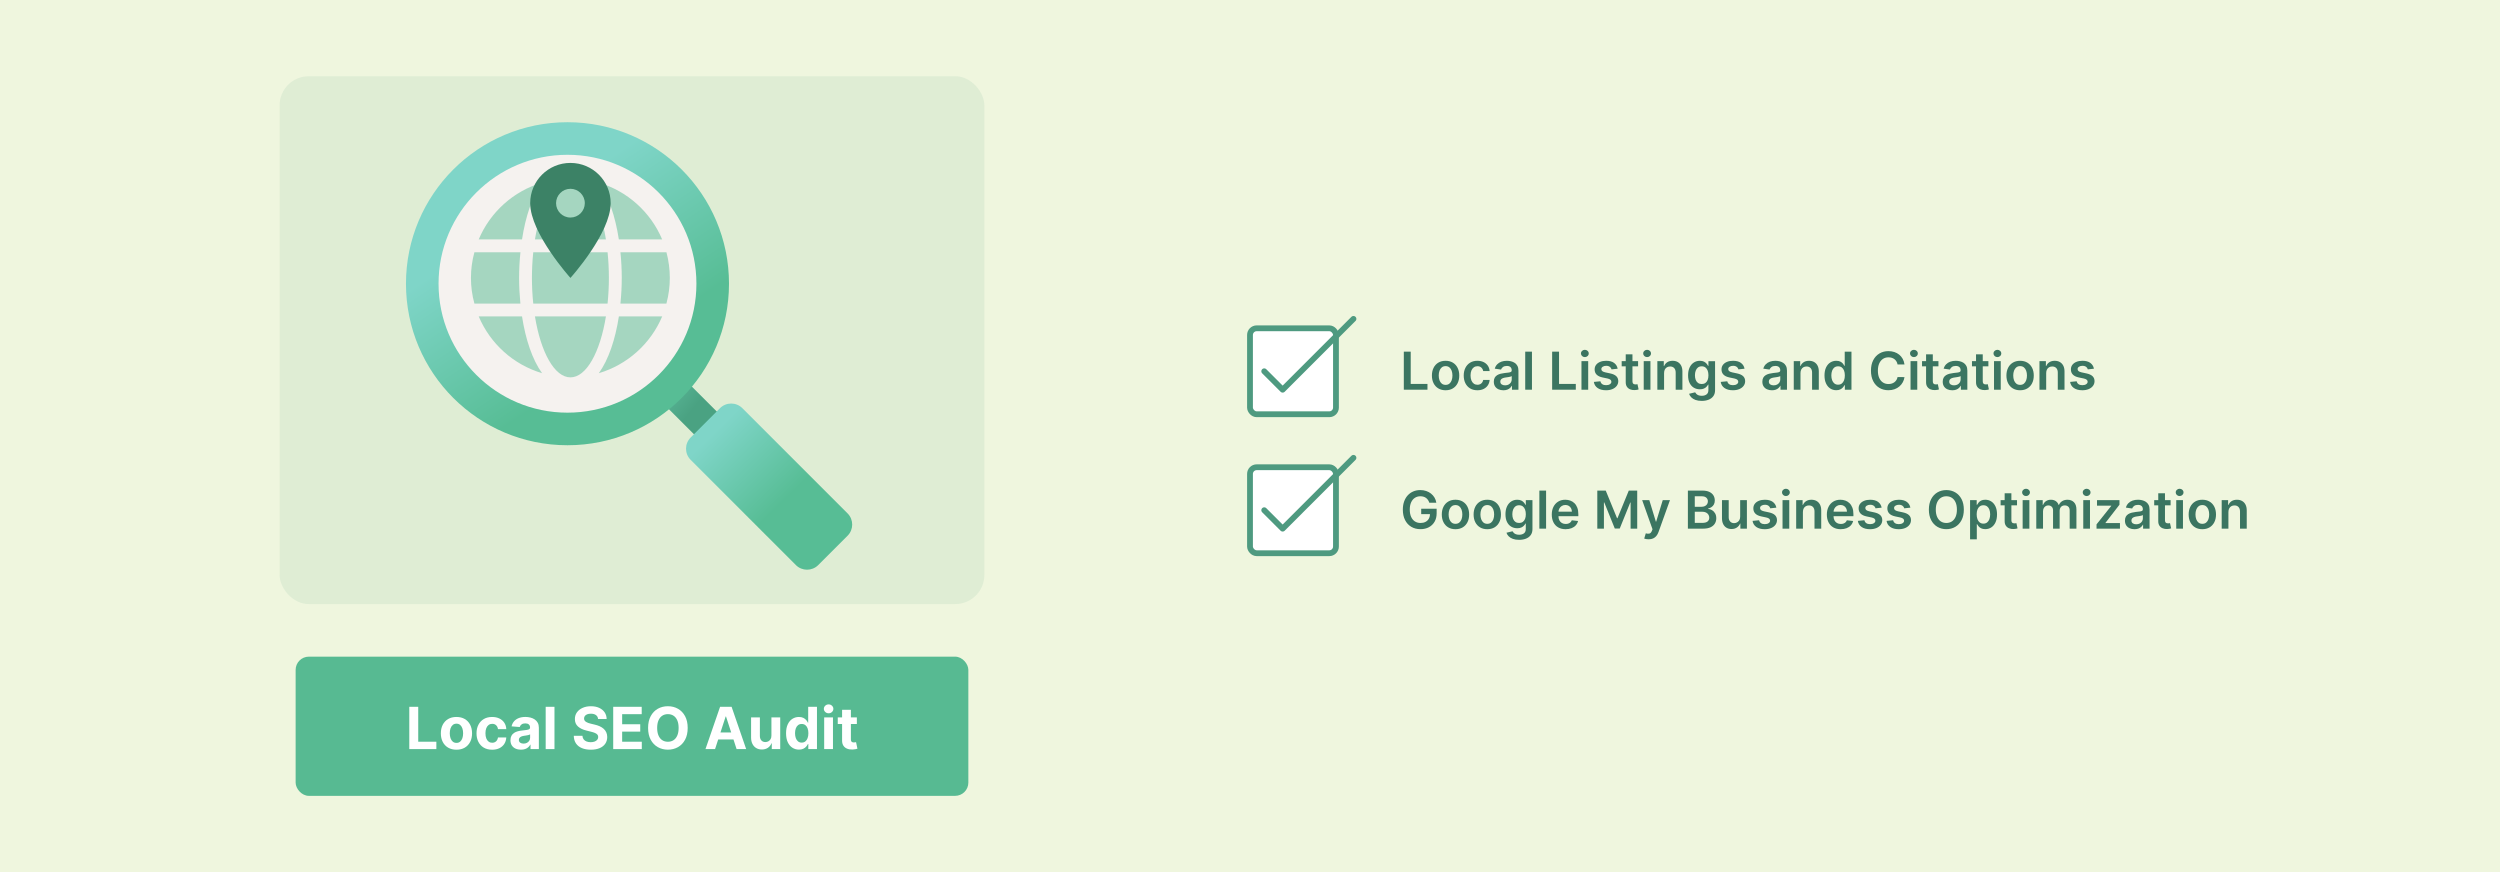 <?xml version="1.0" encoding="UTF-8"?><svg id="Layer_1" xmlns="http://www.w3.org/2000/svg" xmlns:xlink="http://www.w3.org/1999/xlink" viewBox="0 0 860 300"><defs><filter id="drop-shadow-5" filterUnits="userSpaceOnUse"><feOffset dx="-1" dy="2"/><feGaussianBlur result="blur" stdDeviation="6"/><feFlood flood-color="#081d16" flood-opacity=".19"/><feComposite in2="blur" operator="in"/><feComposite in="SourceGraphic"/></filter><linearGradient id="linear-gradient" x1="218.618" y1="121.357" x2="239.495" y2="138.58" gradientTransform="translate(164.416 -126.782) rotate(45)" gradientUnits="userSpaceOnUse"><stop offset="0" stop-color="#6dd0b2"/><stop offset="1" stop-color="#4aa282"/></linearGradient><linearGradient id="linear-gradient-2" x1="180.581" y1="72.026" x2="212.419" y2="120.043" gradientUnits="userSpaceOnUse"><stop offset="0" stop-color="#7fd5c8"/><stop offset="1" stop-color="#57bd95"/></linearGradient><linearGradient id="linear-gradient-3" x1="247.002" y1="146.413" x2="270.488" y2="170.422" gradientTransform="translate(194.74 -139.345) rotate(45)" xlink:href="#linear-gradient-2"/></defs><rect width="860" height="300" fill="#eff6de"/><g><g><rect x="101.697" y="225.887" width="231.415" height="47.886" rx="4.553" ry="4.553" fill="#57ba92"/><g><path d="m140.797,257.687v-14.546h3.075v12.01h6.236v2.536h-9.311Z" fill="#fff"/><path d="m157.019,257.899c-1.103,0-2.056-.235-2.858-.707-.803-.471-1.422-1.129-1.857-1.975-.435-.845-.653-1.826-.653-2.943,0-1.127.218-2.113.653-2.958.435-.846,1.055-1.503,1.857-1.975.802-.471,1.755-.707,2.858-.707s2.056.236,2.859.707c.802.472,1.421,1.129,1.857,1.975.436.845.654,1.831.654,2.958,0,1.117-.218,2.099-.654,2.943-.435.846-1.055,1.504-1.857,1.975-.803.472-1.755.707-2.859.707Zm.014-2.344c.502,0,.921-.144,1.257-.43.336-.286.59-.679.764-1.176.172-.497.259-1.062.259-1.697s-.086-1.2-.259-1.697c-.173-.497-.428-.891-.764-1.179-.336-.289-.755-.434-1.257-.434-.506,0-.932.144-1.275.434-.343.288-.601.682-.774,1.179s-.259,1.062-.259,1.697.086,1.2.259,1.697.431.89.774,1.176.769.43,1.275.43Z" fill="#fff"/><path d="m169.292,257.899c-1.117,0-2.077-.238-2.88-.714s-1.418-1.138-1.847-1.985c-.428-.848-.643-1.822-.643-2.926,0-1.117.217-2.099.65-2.944.433-.845,1.05-1.505,1.85-1.981.8-.476,1.752-.714,2.855-.714.952,0,1.785.173,2.5.519s1.281.831,1.698,1.456c.416.625.646,1.359.689,2.202h-2.855c-.081-.545-.292-.984-.636-1.317-.343-.334-.791-.501-1.346-.501-.469,0-.877.127-1.225.38s-.619.621-.814,1.105c-.194.482-.291,1.067-.291,1.754,0,.696.096,1.288.288,1.775.192.488.463.859.814,1.115.35.256.76.384,1.228.384.346,0,.657-.071.934-.213.277-.143.506-.35.689-.622.182-.272.302-.6.358-.983h2.855c-.047.834-.273,1.566-.678,2.198s-.962,1.126-1.672,1.48c-.71.355-1.551.533-2.522.533Z" fill="#fff"/><path d="m179.221,257.893c-.696,0-1.316-.122-1.861-.366s-.974-.606-1.289-1.087c-.315-.48-.473-1.08-.473-1.8,0-.606.111-1.115.334-1.527s.525-.743.909-.994c.383-.251.82-.44,1.31-.568.49-.128,1.005-.218,1.544-.27.635-.066,1.146-.129,1.534-.189s.67-.147.845-.267c.175-.118.263-.293.263-.525v-.043c0-.449-.141-.797-.422-1.044-.282-.246-.681-.369-1.197-.369-.544,0-.978.12-1.3.358-.322.239-.535.539-.639.898l-2.798-.227c.142-.663.421-1.237.838-1.723s.956-.859,1.616-1.122c.661-.263,1.427-.395,2.298-.395.606,0,1.187.071,1.744.214.556.142,1.051.361,1.484.66.433.298.775.681,1.026,1.147.251.467.376,1.024.376,1.673v7.358h-2.869v-1.513h-.085c-.175.341-.41.64-.703.898-.294.258-.646.459-1.059.604-.412.144-.888.217-1.427.217Zm.866-2.089c.445,0,.838-.088,1.179-.266s.608-.418.802-.721c.194-.304.291-.646.291-1.03v-1.157c-.095.061-.224.117-.387.166-.164.05-.347.096-.55.136s-.407.075-.611.106c-.204.03-.388.058-.554.081-.355.053-.665.136-.93.249s-.471.267-.618.458c-.146.191-.22.43-.22.714,0,.412.15.726.451.941.301.215.683.322,1.147.322Z" fill="#fff"/><path d="m190.74,243.141v14.546h-3.025v-14.546h3.025Z" fill="#fff"/><path d="m205.74,247.324c-.057-.573-.301-1.019-.731-1.335-.431-.317-1.016-.477-1.754-.477-.502,0-.926.07-1.271.21-.346.14-.61.333-.792.579-.183.246-.273.525-.273.838-.01.26.046.487.167.682.121.194.288.361.5.501s.459.26.739.362c.279.102.578.188.894.259l1.307.312c.634.142,1.217.331,1.747.568.53.236.99.528,1.378.873.388.346.69.753.905,1.222.216.469.326,1.007.331,1.612-.005.891-.231,1.661-.678,2.312-.448.651-1.092,1.156-1.932,1.514s-1.853.536-3.036.536c-1.174,0-2.196-.18-3.064-.54-.869-.359-1.546-.894-2.031-1.602s-.74-1.585-.764-2.632h2.976c.033.488.174.894.422,1.219s.583.567,1.002.731c.419.163.894.245,1.424.245.521,0,.974-.076,1.36-.228.386-.151.685-.362.898-.632.213-.271.319-.58.319-.931,0-.327-.096-.602-.288-.824-.191-.223-.471-.412-.838-.568-.367-.156-.816-.298-1.346-.426l-1.584-.398c-1.227-.299-2.195-.765-2.905-1.399-.71-.635-1.063-1.489-1.058-2.563-.005-.881.231-1.65.707-2.309.476-.658,1.13-1.172,1.964-1.541.833-.369,1.78-.554,2.841-.554,1.08,0,2.023.185,2.83.554s1.436.883,1.886,1.541.682,1.421.696,2.287h-2.947Z" fill="#fff"/><path d="m210.945,257.687v-14.546h9.801v2.536h-6.726v3.466h6.222v2.535h-6.222v3.473h6.755v2.536h-9.83Z" fill="#fff"/><path d="m236.564,250.413c0,1.587-.3,2.937-.898,4.049-.6,1.112-1.413,1.961-2.443,2.546s-2.187.878-3.47.878c-1.292,0-2.452-.294-3.479-.881-1.028-.588-1.84-1.438-2.437-2.55-.597-1.113-.894-2.46-.894-4.042,0-1.586.298-2.936.894-4.048s1.408-1.961,2.437-2.546c1.027-.585,2.188-.877,3.479-.877,1.283,0,2.439.292,3.47.877s1.844,1.434,2.443,2.546c.599,1.112.898,2.462.898,4.048Zm-3.118,0c0-1.027-.152-1.894-.458-2.599-.306-.706-.735-1.241-1.289-1.605s-1.203-.547-1.946-.547-1.392.183-1.945.547c-.555.364-.984.899-1.289,1.605-.306.705-.459,1.571-.459,2.599,0,1.028.153,1.895.459,2.6.305.706.734,1.241,1.289,1.605.554.364,1.202.547,1.945.547s1.393-.183,1.946-.547.983-.899,1.289-1.605c.306-.705.458-1.571.458-2.6Z" fill="#fff"/><path d="m245.981,257.687h-3.296l5.021-14.546h3.963l5.015,14.546h-3.296l-3.644-11.222h-.113l-3.65,11.222Zm-.206-5.718h7.784v2.4h-7.784v-2.4Z" fill="#fff"/><path d="m265.37,253.041v-6.264h3.025v10.909h-2.904v-1.981h-.114c-.246.639-.654,1.152-1.225,1.541-.571.388-1.266.582-2.085.582-.73,0-1.37-.165-1.925-.497-.554-.331-.985-.803-1.296-1.413-.31-.611-.468-1.343-.473-2.194v-6.946h3.026v6.406c.004.644.177,1.153.518,1.526.342.375.798.561,1.371.561.364,0,.705-.084,1.022-.252s.574-.418.77-.749c.197-.332.293-.741.288-1.23Z" fill="#fff"/><path d="m274.83,257.864c-.829,0-1.578-.215-2.248-.644-.67-.428-1.2-1.06-1.591-1.895-.391-.836-.586-1.862-.586-3.079,0-1.25.201-2.291.604-3.122.402-.83.939-1.453,1.608-1.867s1.405-.622,2.205-.622c.611,0,1.121.103,1.531.31.409.206.74.461.994.767.253.306.446.606.579.898h.092v-5.469h3.019v14.546h-2.982v-1.747h-.128c-.143.303-.343.603-.601.898s-.592.541-1.001.734c-.41.194-.908.292-1.495.292Zm.959-2.408c.487,0,.9-.134,1.239-.401.338-.268.599-.643.781-1.126.182-.482.273-1.048.273-1.697,0-.648-.091-1.212-.271-1.69-.18-.477-.44-.847-.781-1.107s-.755-.391-1.242-.391c-.498,0-.917.135-1.258.404-.341.271-.599.644-.773,1.122-.176.478-.264,1.033-.264,1.662,0,.635.089,1.194.267,1.68s.435.864.774,1.137.756.408,1.254.408Z" fill="#fff"/><path d="m285.043,245.371c-.45,0-.836-.15-1.157-.451-.322-.301-.483-.661-.483-1.083,0-.417.161-.775.483-1.076.321-.301.705-.451,1.15-.451.454,0,.842.15,1.161.451s.479.659.479,1.076c0,.422-.16.782-.479,1.083s-.704.451-1.154.451Zm-1.527,12.315v-10.909h3.026v10.909h-3.026Z" fill="#fff"/><path d="m294.758,246.777v2.272h-6.569v-2.272h6.569Zm-5.078-2.614h3.025v10.171c0,.279.043.496.128.649.086.154.205.262.359.323.153.061.332.093.536.093.142,0,.284-.013.426-.039s.251-.046.327-.06l.476,2.252c-.151.047-.365.102-.64.167-.274.064-.608.102-1.001.117-.73.028-1.367-.069-1.914-.292s-.972-.568-1.275-1.037c-.303-.469-.452-1.06-.447-1.775v-10.568Z" fill="#fff"/></g></g><rect x="96.193" y="26.227" width="242.422" height="181.569" rx="10" ry="10" fill="#4e9a80" opacity=".1"/></g><g filter="url(#drop-shadow-5)"><rect x="229.708" y="121.783" width="11.081" height="26.587" transform="translate(-26.611 205.908) rotate(-45)" fill="url(#linear-gradient)"/><circle cx="196.214" cy="95.603" r="55.561" fill="url(#linear-gradient-2)"/><circle cx="196.214" cy="95.603" r="44.354" fill="#f5f2ef"/><path d="m258.434,134.37h14.283c2.997,0,5.431,2.433,5.431,5.431v51.197c0,2.997-2.433,5.431-5.431,5.431h-14.283c-2.997,0-5.431-2.433-5.431-5.431v-51.197c0-2.997,2.433-5.431,5.431-5.431Z" transform="translate(-39.17 236.234) rotate(-45)" fill="url(#linear-gradient-3)"/></g><path id="Icon_awesome-globe" d="m208.439,82.357c-1.999-12.32-6.718-20.969-12.208-20.969s-10.203,8.651-12.21,20.971l24.419-.002Zm-25.453,13.244c.001,2.949.153,5.896.455,8.829h25.562c.302-2.933.454-5.88.455-8.829-.001-2.949-.153-5.896-.455-8.829h-25.562c-.302,2.933-.454,5.88-.455,8.829Zm44.795-13.244c-3.982-9.442-11.977-16.608-21.797-19.535,3.367,4.664,5.69,11.684,6.899,19.535h14.898Zm-41.32-19.535c-9.815,2.929-17.804,10.095-21.779,19.535h14.896c1.201-7.848,3.518-14.873,6.885-19.535h-.002Zm42.796,23.95h-15.825c.29,2.898.455,5.863.455,8.829s-.165,5.931-.455,8.829h15.811c.779-2.879,1.175-5.847,1.177-8.829-.005-2.981-.396-5.949-1.163-8.829Zm-50.685,8.829c0-2.967.165-5.931.455-8.829h-15.834c-1.582,5.78-1.582,11.879,0,17.659h15.82c-.277-2.898-.442-5.863-.442-8.829Zm5.449,13.244c2.001,12.32,6.718,20.971,12.21,20.971s10.203-8.651,12.21-20.969l-24.421-.002Zm21.976,19.535c9.818-2.931,17.813-10.096,21.799-19.535h-14.9c-1.214,7.848-3.532,14.873-6.899,19.535Zm-41.318-19.535c3.982,9.442,11.977,16.608,21.797,19.535-3.367-4.664-5.69-11.684-6.899-19.535h-14.898Z" fill="#56bb93" opacity=".5"/><path id="Icon_material-location-on" d="m196.231,56.045c-7.641-.006-13.839,6.183-13.845,13.824,0,.007,0,.014,0,.021,0,10.384,13.845,25.712,13.845,25.712,0,0,13.845-15.329,13.845-25.712.006-7.641-6.183-13.839-13.824-13.845-.007,0-.014,0-.021,0Zm0,18.79c-2.731,0-4.945-2.214-4.945-4.945s2.214-4.945,4.945-4.945,4.945,2.214,4.945,4.945c-.001,2.731-2.214,4.944-4.945,4.945Z" fill="#3c8266"/><g><g><rect x="430" y="112.934" width="29.57" height="29.57" rx="2.295" ry="2.295" fill="#fff" stroke="#4e9a80" stroke-linecap="round" stroke-linejoin="round" stroke-width="2"/><polyline points="434.895 127.719 441.233 134.058 465.592 109.699" fill="none" stroke="#4e9a80" stroke-linecap="round" stroke-linejoin="round" stroke-width="2"/></g><g><path d="m482.912,134.058v-13.091h2.372v11.102h5.766v1.988h-8.138Z" fill="#3b7561"/><path d="m497.281,134.249c-.959,0-1.79-.211-2.493-.633s-1.247-1.012-1.633-1.77-.579-1.645-.579-2.659c0-1.014.193-1.902.579-2.665s.93-1.355,1.633-1.777,1.534-.633,2.493-.633,1.79.211,2.493.633,1.247,1.015,1.633,1.777.578,1.651.578,2.665c0,1.015-.192,1.9-.578,2.659s-.93,1.349-1.633,1.77-1.534.633-2.493.633Zm.013-1.853c.519,0,.954-.144,1.304-.432.35-.287.61-.674.783-1.16.173-.485.259-1.026.259-1.623,0-.602-.086-1.145-.259-1.634-.173-.487-.434-.877-.783-1.166-.35-.29-.784-.435-1.304-.435-.533,0-.975.144-1.326.435-.352.289-.614.679-.786,1.166-.173.488-.259,1.032-.259,1.634,0,.597.086,1.138.259,1.623.172.486.435.873.786,1.16.352.288.793.432,1.326.432Z" fill="#3b7561"/><path d="m508.225,134.249c-.981,0-1.821-.215-2.522-.645-.701-.431-1.24-1.026-1.617-1.786-.377-.761-.566-1.638-.566-2.631,0-.997.192-1.878.576-2.643.383-.766.926-1.362,1.626-1.79.701-.429,1.531-.643,2.49-.643.797,0,1.503.146,2.119.438.615.292,1.106.703,1.473,1.234.367.53.575,1.149.627,1.856h-2.212c-.09-.473-.302-.868-.636-1.185-.335-.317-.781-.477-1.339-.477-.474,0-.889.127-1.247.381-.357.253-.636.616-.834,1.09-.198.473-.297,1.04-.297,1.7,0,.669.098,1.243.294,1.723.195.479.472.848.827,1.105.356.258.774.387,1.257.387.341,0,.646-.065.917-.194s.497-.319.681-.566c.183-.247.309-.547.377-.901h2.212c-.056.695-.26,1.31-.614,1.845-.353.534-.835.952-1.444,1.253s-1.325.45-2.147.45Z" fill="#3b7561"/><path d="m517.161,134.256c-.623,0-1.182-.112-1.679-.336-.496-.224-.888-.555-1.176-.994-.288-.439-.432-.98-.432-1.623,0-.555.102-1.013.307-1.375.205-.361.484-.651.838-.869.353-.217.753-.382,1.198-.495s.906-.195,1.384-.246c.575-.06,1.042-.114,1.4-.163.357-.049.618-.126.782-.231.164-.103.246-.267.246-.488v-.039c0-.481-.143-.854-.428-1.118s-.697-.397-1.233-.397c-.567,0-1.016.124-1.346.371s-.553.539-.668.875l-2.161-.307c.171-.597.452-1.096.844-1.499.393-.402.872-.705,1.438-.907s1.193-.304,1.88-.304c.473,0,.943.056,1.412.166.469.111.897.293,1.285.547s.699.598.936,1.032c.236.435.354.978.354,1.63v6.571h-2.225v-1.349h-.076c-.141.273-.338.527-.592.764s-.571.426-.952.568c-.382.144-.828.215-1.339.215Zm.601-1.7c.464,0,.867-.093,1.208-.278s.604-.432.789-.738.278-.642.278-1.004v-1.157c-.072.06-.195.115-.367.167-.173.051-.366.096-.579.134s-.424.072-.633.102c-.209.029-.39.056-.543.076-.346.047-.654.124-.927.231s-.488.255-.645.444c-.158.19-.236.434-.236.731,0,.427.155.748.466.966.311.217.708.326,1.19.326Z" fill="#3b7561"/><path d="m526.991,120.967v13.091h-2.314v-13.091h2.314Z" fill="#3b7561"/><path d="m533.938,134.058v-13.091h2.372v11.102h5.766v1.988h-8.138Z" fill="#3b7561"/><path d="m545.189,122.846c-.371,0-.688-.122-.949-.367-.263-.245-.394-.54-.394-.886,0-.35.132-.646.397-.892s.579-.367.946-.367c.366,0,.681.122.942.367.263.245.394.542.394.892,0,.346-.131.641-.394.886-.262.245-.576.367-.942.367Zm-1.164,11.212v-9.818h2.314v9.818h-2.314Z" fill="#3b7561"/><path d="m556.477,126.834l-2.109.231c-.06-.213-.163-.413-.31-.601-.146-.188-.344-.339-.591-.454s-.55-.173-.908-.173c-.481,0-.885.104-1.211.314s-.487.479-.482.811c-.005.286.101.518.316.697.215.179.572.326,1.07.44l1.675.358c.929.2,1.62.518,2.074.952s.683,1.004.688,1.707c-.005.618-.185,1.162-.54,1.633-.356.471-.85.839-1.48,1.103-.631.265-1.355.397-2.173.397-1.202,0-2.169-.252-2.902-.758-.732-.505-1.17-1.209-1.31-2.112l2.257-.217c.102.443.319.777.652,1.003.332.227.765.339,1.297.339.55,0,.992-.112,1.326-.339.335-.226.502-.505.502-.837,0-.281-.107-.514-.322-.697-.216-.183-.549-.323-1.001-.422l-1.675-.352c-.941-.195-1.638-.527-2.09-.993-.451-.467-.676-1.059-.671-1.774-.005-.605.16-1.13.495-1.575s.801-.791,1.4-1.036c.599-.244,1.29-.367,2.074-.367,1.15,0,2.057.245,2.72.735.662.49,1.072,1.152,1.23,1.987Z" fill="#3b7561"/><path d="m563.502,124.239v1.79h-5.644v-1.79h5.644Zm-4.251-2.353h2.314v9.218c0,.31.048.549.144.713s.223.275.38.335c.158.06.333.09.524.09.144,0,.278-.011.399-.032s.214-.04.278-.058l.39,1.81c-.124.042-.3.089-.527.141-.228.051-.506.081-.834.089-.58.018-1.102-.071-1.566-.265-.464-.194-.832-.496-1.103-.905s-.403-.92-.399-1.534v-9.601Z" fill="#3b7561"/><path d="m566.602,122.846c-.371,0-.688-.122-.949-.367-.263-.245-.394-.54-.394-.886,0-.35.132-.646.397-.892s.579-.367.946-.367c.366,0,.681.122.942.367.263.245.394.542.394.892,0,.346-.131.641-.394.886-.262.245-.576.367-.942.367Zm-1.164,11.212v-9.818h2.314v9.818h-2.314Z" fill="#3b7561"/><path d="m572.444,128.305v5.753h-2.314v-9.818h2.212v1.668h.115c.226-.55.587-.986,1.083-1.31.497-.323,1.111-.485,1.845-.485.678,0,1.269.144,1.773.435s.897.71,1.177,1.26c.278.549.416,1.216.412,2v6.252h-2.314v-5.894c0-.656-.169-1.17-.508-1.541-.339-.37-.807-.556-1.403-.556-.404,0-.764.089-1.077.266-.312.177-.558.431-.734.764-.178.332-.266.734-.266,1.208Z" fill="#3b7561"/><path d="m585.375,137.905c-.831,0-1.545-.11-2.142-.332s-1.076-.518-1.438-.889c-.362-.37-.613-.777-.754-1.221l2.084-.505c.094.175.23.354.409.54.179.185.421.341.726.467.305.125.689.189,1.153.189.656,0,1.199-.158,1.63-.473.431-.315.645-.825.645-1.528v-1.86h-.115c-.119.239-.293.484-.52.735s-.528.462-.901.633-.841.256-1.403.256c-.754,0-1.437-.178-2.048-.534-.612-.355-1.098-.889-1.458-1.598-.36-.71-.54-1.6-.54-2.669,0-1.078.18-1.989.54-2.732s.847-1.309,1.461-1.694c.613-.385,1.298-.578,2.052-.578.575,0,1.049.097,1.422.291.373.193.67.426.892.696s.391.525.505.764h.128v-1.623h2.282v9.979c0,.822-.2,1.507-.601,2.055s-.948.957-1.643,1.228c-.695.271-1.483.405-2.365.405Zm.019-5.804c.49,0,.908-.119,1.253-.358.346-.238.607-.581.786-1.029.18-.447.269-.984.269-1.61,0-.618-.088-1.159-.265-1.624-.177-.464-.438-.825-.78-1.083s-.764-.387-1.263-.387c-.516,0-.945.134-1.291.402-.345.269-.605.637-.779,1.103-.175.467-.263.997-.263,1.589,0,.601.089,1.126.266,1.575.177.45.439.8.786,1.049s.774.374,1.281.374Z" fill="#3b7561"/><path d="m600.122,126.834l-2.109.231c-.06-.213-.163-.413-.31-.601-.146-.188-.344-.339-.591-.454s-.55-.173-.908-.173c-.481,0-.885.104-1.211.314s-.487.479-.482.811c-.005.286.101.518.316.697.215.179.572.326,1.07.44l1.675.358c.929.2,1.62.518,2.074.952s.683,1.004.688,1.707c-.005.618-.185,1.162-.54,1.633-.356.471-.85.839-1.48,1.103-.631.265-1.355.397-2.173.397-1.202,0-2.169-.252-2.902-.758-.732-.505-1.17-1.209-1.31-2.112l2.257-.217c.102.443.319.777.652,1.003.332.227.765.339,1.297.339.55,0,.992-.112,1.326-.339.335-.226.502-.505.502-.837,0-.281-.107-.514-.322-.697-.216-.183-.549-.323-1.001-.422l-1.675-.352c-.941-.195-1.638-.527-2.09-.993-.451-.467-.676-1.059-.671-1.774-.005-.605.16-1.13.495-1.575s.801-.791,1.4-1.036c.599-.244,1.29-.367,2.074-.367,1.15,0,2.057.245,2.72.735.662.49,1.072,1.152,1.23,1.987Z" fill="#3b7561"/><path d="m609.537,134.256c-.623,0-1.182-.112-1.679-.336-.496-.224-.888-.555-1.176-.994-.288-.439-.432-.98-.432-1.623,0-.555.102-1.013.307-1.375.205-.361.484-.651.838-.869.353-.217.753-.382,1.198-.495s.906-.195,1.384-.246c.575-.06,1.042-.114,1.4-.163.357-.049.618-.126.782-.231.164-.103.246-.267.246-.488v-.039c0-.481-.143-.854-.428-1.118s-.697-.397-1.233-.397c-.567,0-1.016.124-1.346.371s-.553.539-.668.875l-2.161-.307c.171-.597.452-1.096.844-1.499.393-.402.872-.705,1.438-.907s1.193-.304,1.88-.304c.473,0,.943.056,1.412.166.469.111.897.293,1.285.547s.699.598.936,1.032c.236.435.354.978.354,1.63v6.571h-2.225v-1.349h-.076c-.141.273-.338.527-.592.764s-.571.426-.952.568c-.382.144-.828.215-1.339.215Zm.601-1.7c.464,0,.867-.093,1.208-.278s.604-.432.789-.738.278-.642.278-1.004v-1.157c-.072.06-.195.115-.367.167-.173.051-.366.096-.579.134s-.424.072-.633.102c-.209.029-.39.056-.543.076-.346.047-.654.124-.927.231s-.488.255-.645.444c-.158.19-.236.434-.236.731,0,.427.155.748.466.966.311.217.708.326,1.19.326Z" fill="#3b7561"/><path d="m619.367,128.305v5.753h-2.314v-9.818h2.212v1.668h.115c.226-.55.587-.986,1.083-1.31.497-.323,1.111-.485,1.845-.485.678,0,1.269.144,1.773.435s.897.71,1.177,1.26c.278.549.416,1.216.412,2v6.252h-2.314v-5.894c0-.656-.169-1.17-.508-1.541-.339-.37-.807-.556-1.403-.556-.404,0-.764.089-1.077.266-.312.177-.558.431-.734.764-.178.332-.266.734-.266,1.208Z" fill="#3b7561"/><path d="m631.672,134.231c-.77,0-1.461-.198-2.07-.595s-1.091-.972-1.445-1.727c-.353-.754-.53-1.67-.53-2.748,0-1.091.18-2.013.54-2.765s.847-1.321,1.461-1.707c.613-.385,1.298-.578,2.052-.578.575,0,1.048.097,1.419.291.371.193.665.426.882.696.218.271.386.525.505.764h.097v-4.896h2.32v13.091h-2.276v-1.547h-.141c-.119.238-.292.491-.518.757-.226.267-.524.494-.894.681-.371.189-.838.282-1.4.282Zm.645-1.899c.49,0,.908-.133,1.253-.399.346-.266.607-.638.786-1.115.18-.477.269-1.033.269-1.668s-.088-1.187-.265-1.655-.438-.833-.78-1.094c-.343-.26-.764-.39-1.263-.39-.516,0-.945.134-1.291.402-.345.269-.605.64-.779,1.112-.175.474-.263,1.015-.263,1.624,0,.613.089,1.16.266,1.64s.439.856.786,1.131c.348.275.774.412,1.281.412Z" fill="#3b7561"/><path d="m655.149,125.384h-2.391c-.067-.393-.193-.741-.377-1.046-.183-.305-.411-.564-.684-.776s-.583-.374-.931-.482c-.347-.108-.721-.163-1.121-.163-.712,0-1.343.178-1.893.534-.55.355-.98.875-1.291,1.56-.31.684-.467,1.518-.467,2.502,0,1.002.157,1.845.47,2.528.314.684.744,1.199,1.292,1.547.547.348,1.175.52,1.882.52.393,0,.76-.052,1.103-.156s.652-.259.927-.464c.275-.204.508-.455.697-.754.19-.298.32-.639.393-1.022l2.391.013c-.089.622-.282,1.206-.578,1.751-.296.546-.683,1.026-1.16,1.441-.477.416-1.035.74-1.675.972-.639.232-1.349.349-2.129.349-1.15,0-2.177-.267-3.08-.799-.904-.533-1.615-1.302-2.136-2.308-.519-1.006-.779-2.212-.779-3.618,0-1.41.262-2.617.786-3.621.524-1.003,1.237-1.772,2.142-2.304.903-.533,1.926-.8,3.067-.8.73,0,1.406.102,2.033.308.626.204,1.185.504,1.675.897.49.395.894.876,1.211,1.444.317.569.525,1.218.623,1.947Z" fill="#3b7561"/><path d="m658.391,122.846c-.371,0-.688-.122-.949-.367-.263-.245-.394-.54-.394-.886,0-.35.132-.646.397-.892s.579-.367.946-.367c.366,0,.681.122.942.367.263.245.394.542.394.892,0,.346-.131.641-.394.886-.262.245-.576.367-.942.367Zm-1.164,11.212v-9.818h2.314v9.818h-2.314Z" fill="#3b7561"/><path d="m666.822,124.239v1.79h-5.644v-1.79h5.644Zm-4.251-2.353h2.314v9.218c0,.31.048.549.144.713s.223.275.38.335c.158.06.333.09.524.09.144,0,.278-.011.399-.032s.214-.04.278-.058l.39,1.81c-.124.042-.3.089-.527.141-.228.051-.506.081-.834.089-.58.018-1.102-.071-1.566-.265-.464-.194-.832-.496-1.103-.905s-.403-.92-.399-1.534v-9.601Z" fill="#3b7561"/><path d="m671.584,134.256c-.623,0-1.182-.112-1.679-.336-.496-.224-.888-.555-1.176-.994-.288-.439-.432-.98-.432-1.623,0-.555.102-1.013.307-1.375.205-.361.484-.651.838-.869.353-.217.753-.382,1.198-.495s.906-.195,1.384-.246c.575-.06,1.042-.114,1.4-.163.357-.049.618-.126.782-.231.164-.103.246-.267.246-.488v-.039c0-.481-.143-.854-.428-1.118s-.697-.397-1.233-.397c-.567,0-1.016.124-1.346.371s-.553.539-.668.875l-2.161-.307c.171-.597.452-1.096.844-1.499.393-.402.872-.705,1.438-.907s1.193-.304,1.88-.304c.473,0,.943.056,1.412.166.469.111.897.293,1.285.547s.699.598.936,1.032c.236.435.354.978.354,1.63v6.571h-2.225v-1.349h-.076c-.141.273-.338.527-.592.764s-.571.426-.952.568c-.382.144-.828.215-1.339.215Zm.601-1.7c.464,0,.867-.093,1.208-.278s.604-.432.789-.738.278-.642.278-1.004v-1.157c-.072.06-.195.115-.367.167-.173.051-.366.096-.579.134s-.424.072-.633.102c-.209.029-.39.056-.543.076-.346.047-.654.124-.927.231s-.488.255-.645.444c-.158.19-.236.434-.236.731,0,.427.155.748.466.966.311.217.708.326,1.19.326Z" fill="#3b7561"/><path d="m684.004,124.239v1.79h-5.644v-1.79h5.644Zm-4.251-2.353h2.314v9.218c0,.31.048.549.144.713s.223.275.38.335c.158.06.333.09.524.09.144,0,.278-.011.399-.032s.214-.04.278-.058l.39,1.81c-.124.042-.3.089-.527.141-.228.051-.506.081-.834.089-.58.018-1.102-.071-1.566-.265-.464-.194-.832-.496-1.103-.905s-.403-.92-.399-1.534v-9.601Z" fill="#3b7561"/><path d="m687.104,122.846c-.371,0-.688-.122-.949-.367-.263-.245-.394-.54-.394-.886,0-.35.132-.646.397-.892s.579-.367.946-.367c.366,0,.681.122.942.367.263.245.394.542.394.892,0,.346-.131.641-.394.886-.262.245-.576.367-.942.367Zm-1.164,11.212v-9.818h2.314v9.818h-2.314Z" fill="#3b7561"/><path d="m694.914,134.249c-.959,0-1.79-.211-2.493-.633s-1.247-1.012-1.633-1.77-.579-1.645-.579-2.659c0-1.014.193-1.902.579-2.665s.93-1.355,1.633-1.777,1.534-.633,2.493-.633,1.79.211,2.493.633,1.247,1.015,1.633,1.777.578,1.651.578,2.665c0,1.015-.192,1.9-.578,2.659s-.93,1.349-1.633,1.77-1.534.633-2.493.633Zm.013-1.853c.519,0,.954-.144,1.304-.432.35-.287.61-.674.783-1.16.173-.485.259-1.026.259-1.623,0-.602-.086-1.145-.259-1.634-.173-.487-.434-.877-.783-1.166-.35-.29-.784-.435-1.304-.435-.533,0-.975.144-1.326.435-.352.289-.614.679-.786,1.166-.173.488-.259,1.032-.259,1.634,0,.597.086,1.138.259,1.623.172.486.435.873.786,1.16.352.288.793.432,1.326.432Z" fill="#3b7561"/><path d="m703.889,128.305v5.753h-2.314v-9.818h2.212v1.668h.115c.226-.55.587-.986,1.083-1.31.497-.323,1.111-.485,1.845-.485.678,0,1.269.144,1.773.435s.897.71,1.177,1.26c.278.549.416,1.216.412,2v6.252h-2.314v-5.894c0-.656-.169-1.17-.508-1.541-.339-.37-.807-.556-1.403-.556-.404,0-.764.089-1.077.266-.312.177-.558.431-.734.764-.178.332-.266.734-.266,1.208Z" fill="#3b7561"/><path d="m720.31,126.834l-2.109.231c-.06-.213-.163-.413-.31-.601-.146-.188-.344-.339-.591-.454s-.55-.173-.908-.173c-.481,0-.885.104-1.211.314s-.487.479-.482.811c-.005.286.101.518.316.697.215.179.572.326,1.07.44l1.675.358c.929.2,1.62.518,2.074.952s.683,1.004.688,1.707c-.005.618-.185,1.162-.54,1.633-.356.471-.85.839-1.48,1.103-.631.265-1.355.397-2.173.397-1.202,0-2.169-.252-2.902-.758-.732-.505-1.17-1.209-1.31-2.112l2.257-.217c.102.443.319.777.652,1.003.332.227.765.339,1.297.339.55,0,.992-.112,1.326-.339.335-.226.502-.505.502-.837,0-.281-.107-.514-.322-.697-.216-.183-.549-.323-1.001-.422l-1.675-.352c-.941-.195-1.638-.527-2.09-.993-.451-.467-.676-1.059-.671-1.774-.005-.605.16-1.13.495-1.575s.801-.791,1.4-1.036c.599-.244,1.29-.367,2.074-.367,1.15,0,2.057.245,2.72.735.662.49,1.072,1.152,1.23,1.987Z" fill="#3b7561"/></g><g><rect x="430" y="160.732" width="29.57" height="29.57" rx="2.295" ry="2.295" fill="#fff" stroke="#4e9a80" stroke-linecap="round" stroke-linejoin="round" stroke-width="2"/><polyline points="434.895 175.517 441.233 181.855 465.592 157.496" fill="none" stroke="#4e9a80" stroke-linecap="round" stroke-linejoin="round" stroke-width="2"/></g><g><path d="m491.683,172.944c-.107-.346-.253-.655-.439-.93-.185-.275-.407-.511-.665-.707-.258-.195-.553-.344-.885-.444-.332-.1-.694-.149-1.087-.149-.703,0-1.329.177-1.879.53s-.981.872-1.295,1.557c-.312.684-.47,1.516-.47,2.496,0,.988.156,1.825.467,2.512.311.686.744,1.207,1.298,1.562.554.356,1.197.534,1.931.534.664,0,1.24-.128,1.728-.384s.864-.619,1.128-1.09c.265-.471.397-1.023.397-1.658l.537.083h-3.554v-1.853h5.311v1.572c0,1.12-.238,2.09-.716,2.908s-1.134,1.447-1.969,1.889-1.794.661-2.877.661c-1.205,0-2.264-.272-3.173-.815-.91-.543-1.62-1.316-2.129-2.32s-.764-2.195-.764-3.576c0-1.057.15-2.001.45-2.832.301-.831.722-1.537,1.263-2.119.541-.581,1.176-1.024,1.905-1.329.729-.305,1.52-.457,2.377-.457.725,0,1.4.105,2.026.316.627.211,1.184.51,1.672.898.488.388.89.848,1.205,1.38.315.533.521,1.121.62,1.765h-2.416Z" fill="#3b7561"/><path d="m500.682,182.046c-.959,0-1.79-.21-2.493-.632s-1.247-1.013-1.633-1.77c-.386-.759-.579-1.645-.579-2.659,0-1.015.193-1.903.579-2.666s.93-1.355,1.633-1.776,1.534-.633,2.493-.633,1.79.211,2.493.633,1.247,1.014,1.633,1.776.578,1.651.578,2.666c0,1.014-.192,1.9-.578,2.659-.386.758-.93,1.349-1.633,1.77s-1.534.632-2.493.632Zm.013-1.853c.519,0,.954-.144,1.304-.431.35-.288.61-.675.783-1.16.173-.486.259-1.027.259-1.624,0-.601-.086-1.145-.259-1.633-.173-.488-.434-.877-.783-1.167s-.784-.435-1.304-.435c-.533,0-.975.144-1.326.435s-.614.679-.786,1.167c-.173.487-.259,1.032-.259,1.633,0,.597.086,1.138.259,1.624.172.485.435.872.786,1.16.352.287.793.431,1.326.431Z" fill="#3b7561"/><path d="m511.625,182.046c-.959,0-1.79-.21-2.493-.632s-1.247-1.013-1.633-1.77c-.386-.759-.579-1.645-.579-2.659,0-1.015.193-1.903.579-2.666s.93-1.355,1.633-1.776,1.534-.633,2.493-.633,1.79.211,2.493.633,1.247,1.014,1.633,1.776.578,1.651.578,2.666c0,1.014-.192,1.9-.578,2.659-.386.758-.93,1.349-1.633,1.77s-1.534.632-2.493.632Zm.013-1.853c.519,0,.954-.144,1.304-.431.35-.288.61-.675.783-1.16.173-.486.259-1.027.259-1.624,0-.601-.086-1.145-.259-1.633-.173-.488-.434-.877-.783-1.167s-.784-.435-1.304-.435c-.533,0-.975.144-1.326.435s-.614.679-.786,1.167c-.173.487-.259,1.032-.259,1.633,0,.597.086,1.138.259,1.624.172.485.435.872.786,1.16.352.287.793.431,1.326.431Z" fill="#3b7561"/><path d="m522.556,185.702c-.831,0-1.545-.11-2.142-.332s-1.076-.518-1.438-.889c-.362-.37-.613-.777-.754-1.221l2.084-.505c.094.175.23.354.409.54.179.185.421.341.726.467.305.125.689.189,1.153.189.656,0,1.199-.158,1.63-.473.431-.315.645-.825.645-1.528v-1.859h-.115c-.119.238-.293.483-.52.734-.228.252-.528.463-.901.633-.373.171-.841.256-1.403.256-.754,0-1.437-.178-2.048-.533-.612-.356-1.098-.889-1.458-1.599-.36-.709-.54-1.599-.54-2.668,0-1.078.18-1.989.54-2.733.36-.743.847-1.308,1.461-1.693.613-.386,1.298-.578,2.052-.578.575,0,1.049.097,1.422.29.373.194.67.427.892.697s.391.525.505.764h.128v-1.624h2.282v9.979c0,.822-.2,1.507-.601,2.055s-.948.957-1.643,1.228c-.695.271-1.483.405-2.365.405Zm.019-5.804c.49,0,.908-.119,1.253-.357.346-.239.607-.582.786-1.029.18-.447.269-.984.269-1.61,0-.618-.088-1.159-.265-1.624s-.438-.825-.78-1.083-.764-.387-1.263-.387c-.516,0-.945.134-1.291.402-.345.269-.605.636-.779,1.103s-.263.996-.263,1.589c0,.601.089,1.126.266,1.575s.439.799.786,1.048c.348.25.774.374,1.281.374Z" fill="#3b7561"/><path d="m531.856,168.764v13.091h-2.314v-13.091h2.314Z" fill="#3b7561"/><path d="m538.579,182.046c-.984,0-1.833-.205-2.547-.616s-1.263-.995-1.645-1.751c-.384-.757-.576-1.648-.576-2.676,0-1.01.193-1.897.579-2.662s.926-1.361,1.62-1.79c.694-.428,1.511-.642,2.448-.642.606,0,1.177.097,1.716.29.539.194,1.017.493,1.433.898.415.405.742.919.981,1.544.239.624.358,1.366.358,2.228v.709h-8.048v-1.56h5.83c-.005-.443-.101-.838-.288-1.185s-.448-.621-.783-.821c-.334-.2-.723-.301-1.166-.301-.474,0-.889.114-1.247.343-.357.228-.636.525-.834.894-.198.368-.299.772-.304,1.211v1.361c0,.571.104,1.06.314,1.468.209.406.501.718.876.933.375.216.814.323,1.316.323.337,0,.642-.048.914-.144.273-.097.509-.238.71-.426.2-.188.352-.42.453-.696l2.161.243c-.137.57-.396,1.068-.777,1.492-.381.424-.868.752-1.46.984-.593.231-1.27.348-2.033.348Z" fill="#3b7561"/><path d="m549.472,168.764h2.902l3.886,9.486h.154l3.886-9.486h2.902v13.091h-2.275v-8.993h-.122l-3.617,8.955h-1.701l-3.617-8.975h-.122v9.013h-2.275v-13.091Z" fill="#3b7561"/><path d="m567.12,185.518c-.315,0-.606-.025-.872-.074-.267-.049-.478-.107-.637-.176l.537-1.796c.503.144.926.169,1.27.073.343-.096.625-.414.847-.955l.198-.531-3.561-10.023h2.454l2.263,7.415h.102l2.269-7.415,2.474.014-3.944,10.993c-.183.512-.426.953-.729,1.323-.303.371-.672.655-1.108.854-.438.198-.958.298-1.563.298Z" fill="#3b7561"/><path d="m580.632,181.855v-13.091h5.012c.946,0,1.733.148,2.361.444.629.296,1.1.7,1.413,1.211.314.512.47,1.092.47,1.739,0,.532-.102.987-.307,1.364-.205.377-.479.684-.825.918-.345.234-.731.402-1.156.505v.128c.464.025.91.167,1.339.425s.778.621,1.052,1.09c.273.469.409,1.035.409,1.7,0,.678-.164,1.286-.492,1.825s-.823.964-1.483,1.274c-.66.311-1.491.467-2.493.467h-5.299Zm2.372-7.523h2.346c.409,0,.777-.075,1.105-.227s.587-.366.776-.645.285-.61.285-.994c0-.507-.179-.925-.534-1.253s-.883-.492-1.582-.492h-2.397v3.611Zm0,5.542h2.55c.861,0,1.482-.165,1.863-.495.382-.33.572-.756.572-1.275,0-.388-.096-.738-.288-1.052-.191-.312-.464-.56-.817-.741-.354-.181-.776-.272-1.266-.272h-2.614v3.835Z" fill="#3b7561"/><path d="m598.619,177.726v-5.689h2.314v9.818h-2.244v-1.745h-.102c-.222.55-.585,1-1.09,1.349-.505.35-1.126.524-1.863.524-.644,0-1.212-.144-1.704-.432-.492-.287-.876-.707-1.153-1.259s-.416-1.22-.416-2.004v-6.252h2.314v5.894c0,.622.17,1.117.512,1.483.341.366.788.55,1.342.55.341,0,.671-.083.991-.249.319-.167.582-.415.789-.745s.31-.745.31-1.243Z" fill="#3b7561"/><path d="m611.071,174.632l-2.109.231c-.06-.214-.163-.414-.31-.602-.146-.188-.344-.339-.591-.453-.247-.115-.55-.173-.908-.173-.481,0-.885.104-1.211.314-.326.208-.487.478-.482.811-.005.285.101.518.316.696.215.18.572.326,1.07.441l1.675.357c.929.201,1.62.519,2.074.953s.683,1.003.688,1.706c-.005.618-.185,1.163-.54,1.634-.356.471-.85.838-1.48,1.103-.631.264-1.355.396-2.173.396-1.202,0-2.169-.252-2.902-.757-.732-.505-1.17-1.209-1.31-2.112l2.257-.218c.102.443.319.778.652,1.004.332.226.765.339,1.297.339.55,0,.992-.113,1.326-.339.335-.226.502-.505.502-.838,0-.281-.107-.513-.322-.696-.216-.184-.549-.324-1.001-.422l-1.675-.352c-.941-.196-1.638-.527-2.09-.994-.451-.467-.676-1.058-.671-1.773-.005-.606.16-1.131.495-1.576s.801-.79,1.4-1.035c.599-.245,1.29-.367,2.074-.367,1.15,0,2.057.244,2.72.734.662.49,1.072,1.153,1.23,1.988Z" fill="#3b7561"/><path d="m614.356,170.644c-.371,0-.688-.123-.949-.368-.263-.245-.394-.54-.394-.885,0-.35.132-.647.397-.892.265-.245.579-.368.946-.368.366,0,.681.123.942.368.263.244.394.542.394.892,0,.345-.131.64-.394.885-.262.245-.576.368-.942.368Zm-1.164,11.211v-9.818h2.314v9.818h-2.314Z" fill="#3b7561"/><path d="m620.198,176.102v5.753h-2.314v-9.818h2.212v1.669h.115c.226-.55.587-.986,1.083-1.31.497-.324,1.111-.485,1.845-.485.678,0,1.269.144,1.773.435.505.289.897.709,1.177,1.259.278.55.416,1.217.412,2.001v6.251h-2.314v-5.894c0-.656-.169-1.169-.508-1.54s-.807-.557-1.403-.557c-.404,0-.764.089-1.077.266-.312.177-.558.432-.734.764-.178.333-.266.735-.266,1.208Z" fill="#3b7561"/><path d="m633.206,182.046c-.984,0-1.833-.205-2.547-.616s-1.263-.995-1.645-1.751c-.384-.757-.576-1.648-.576-2.676,0-1.01.193-1.897.579-2.662s.926-1.361,1.62-1.79c.694-.428,1.511-.642,2.448-.642.606,0,1.177.097,1.716.29.539.194,1.017.493,1.433.898.415.405.742.919.981,1.544.239.624.358,1.366.358,2.228v.709h-8.048v-1.56h5.83c-.005-.443-.101-.838-.288-1.185s-.448-.621-.783-.821c-.334-.2-.723-.301-1.166-.301-.474,0-.889.114-1.247.343-.357.228-.636.525-.834.894-.198.368-.299.772-.304,1.211v1.361c0,.571.104,1.06.314,1.468.209.406.501.718.876.933.375.216.814.323,1.316.323.337,0,.642-.048.914-.144.273-.097.509-.238.71-.426.2-.188.352-.42.453-.696l2.161.243c-.137.57-.396,1.068-.777,1.492-.381.424-.868.752-1.46.984-.593.231-1.27.348-2.033.348Z" fill="#3b7561"/><path d="m647.288,174.632l-2.109.231c-.06-.214-.163-.414-.31-.602-.146-.188-.344-.339-.591-.453-.247-.115-.55-.173-.908-.173-.481,0-.885.104-1.211.314-.326.208-.487.478-.482.811-.005.285.101.518.316.696.215.18.572.326,1.07.441l1.675.357c.929.201,1.62.519,2.074.953s.683,1.003.688,1.706c-.005.618-.185,1.163-.54,1.634-.356.471-.85.838-1.48,1.103-.631.264-1.355.396-2.173.396-1.202,0-2.169-.252-2.902-.757-.732-.505-1.17-1.209-1.31-2.112l2.257-.218c.102.443.319.778.652,1.004.332.226.765.339,1.297.339.55,0,.992-.113,1.326-.339.335-.226.502-.505.502-.838,0-.281-.107-.513-.322-.696-.216-.184-.549-.324-1.001-.422l-1.675-.352c-.941-.196-1.638-.527-2.09-.994-.451-.467-.676-1.058-.671-1.773-.005-.606.16-1.131.495-1.576s.801-.79,1.4-1.035c.599-.245,1.29-.367,2.074-.367,1.15,0,2.057.244,2.72.734.662.49,1.072,1.153,1.23,1.988Z" fill="#3b7561"/><path d="m657.17,174.632l-2.109.231c-.06-.214-.163-.414-.31-.602-.146-.188-.344-.339-.591-.453-.247-.115-.55-.173-.908-.173-.481,0-.885.104-1.211.314-.326.208-.487.478-.482.811-.005.285.101.518.316.696.215.18.572.326,1.07.441l1.675.357c.929.201,1.62.519,2.074.953s.683,1.003.688,1.706c-.005.618-.185,1.163-.54,1.634-.356.471-.85.838-1.48,1.103-.631.264-1.355.396-2.173.396-1.202,0-2.169-.252-2.902-.757-.732-.505-1.17-1.209-1.31-2.112l2.257-.218c.102.443.319.778.652,1.004.332.226.765.339,1.297.339.55,0,.992-.113,1.326-.339.335-.226.502-.505.502-.838,0-.281-.107-.513-.322-.696-.216-.184-.549-.324-1.001-.422l-1.675-.352c-.941-.196-1.638-.527-2.09-.994-.451-.467-.676-1.058-.671-1.773-.005-.606.16-1.131.495-1.576s.801-.79,1.4-1.035c.599-.245,1.29-.367,2.074-.367,1.15,0,2.057.244,2.72.734.662.49,1.072,1.153,1.23,1.988Z" fill="#3b7561"/><path d="m675.56,175.31c0,1.41-.263,2.617-.789,3.621-.526,1.003-1.242,1.772-2.147,2.304-.906.533-1.932.799-3.078.799s-2.172-.267-3.078-.802c-.905-.535-1.621-1.304-2.147-2.308-.526-1.003-.789-2.208-.789-3.614,0-1.411.263-2.618.789-3.621.526-1.004,1.242-1.772,2.147-2.305.906-.532,1.932-.799,3.078-.799s2.172.267,3.078.799c.905.533,1.621,1.301,2.147,2.305.526,1.003.789,2.21.789,3.621Zm-2.384,0c0-.993-.154-1.832-.464-2.516-.309-.684-.735-1.201-1.281-1.553s-1.174-.527-1.886-.527-1.34.176-1.886.527c-.545.352-.973.869-1.281,1.553-.31.684-.464,1.522-.464,2.516,0,.992.154,1.831.464,2.515.309.685.736,1.202,1.281,1.554.546.352,1.174.527,1.886.527s1.34-.176,1.886-.527.973-.869,1.281-1.554c.31-.684.464-1.522.464-2.515Z" fill="#3b7561"/><path d="m677.707,185.536v-13.5h2.276v1.624h.134c.119-.238.288-.493.505-.764.218-.271.512-.503.882-.697.371-.193.844-.29,1.42-.29.758,0,1.443.192,2.055.578s1.097.954,1.457,1.707c.36.752.54,1.673.54,2.764,0,1.078-.177,1.995-.53,2.749s-.835,1.329-1.444,1.726-1.3.595-2.071.595c-.562,0-1.029-.094-1.399-.281-.371-.188-.668-.414-.892-.681-.225-.267-.398-.519-.521-.758h-.096v5.229h-2.314Zm2.269-8.591c0,.636.091,1.191.272,1.669.182.477.443.849.786,1.115.344.267.76.399,1.25.399.512,0,.94-.138,1.285-.412.345-.275.606-.652.782-1.132s.266-1.025.266-1.64c0-.609-.087-1.15-.262-1.623-.175-.474-.435-.844-.78-1.112-.345-.269-.775-.402-1.291-.402-.494,0-.914.13-1.259.39-.346.26-.606.624-.783,1.093s-.266,1.02-.266,1.655Z" fill="#3b7561"/><path d="m693.854,172.036v1.79h-5.644v-1.79h5.644Zm-4.251-2.352h2.314v9.217c0,.311.048.549.144.713s.223.276.38.336c.158.06.333.089.524.089.144,0,.278-.011.399-.031.121-.021.214-.041.278-.058l.39,1.809c-.124.043-.3.09-.527.141s-.506.081-.834.089c-.58.018-1.102-.071-1.566-.265-.464-.193-.832-.495-1.103-.904s-.403-.921-.399-1.534v-9.601Z" fill="#3b7561"/><path d="m696.953,170.644c-.371,0-.688-.123-.949-.368-.263-.245-.394-.54-.394-.885,0-.35.132-.647.397-.892.265-.245.579-.368.946-.368.366,0,.681.123.942.368.263.244.394.542.394.892,0,.345-.131.64-.394.885-.262.245-.576.368-.942.368Zm-1.164,11.211v-9.818h2.314v9.818h-2.314Z" fill="#3b7561"/><path d="m700.481,181.855v-9.818h2.212v1.669h.115c.204-.562.543-1.003,1.017-1.32.473-.317,1.037-.476,1.693-.476.665,0,1.227.16,1.685.482.458.321.781.76.969,1.313h.102c.218-.546.585-.981,1.103-1.308.519-.326,1.133-.488,1.845-.488.903,0,1.641.285,2.212.856.57.57.856,1.403.856,2.499v6.59h-2.32v-6.232c0-.609-.162-1.056-.486-1.339-.323-.283-.72-.425-1.188-.425-.559,0-.994.174-1.308.52-.314.348-.47.798-.47,1.353v6.123h-2.269v-6.328c0-.507-.152-.912-.457-1.214-.305-.303-.702-.454-1.191-.454-.333,0-.636.084-.908.252-.273.169-.49.405-.651.71-.162.305-.243.659-.243,1.065v5.97h-2.314Z" fill="#3b7561"/><path d="m717.804,170.644c-.371,0-.688-.123-.949-.368-.263-.245-.394-.54-.394-.885,0-.35.132-.647.397-.892.265-.245.579-.368.946-.368.366,0,.681.123.942.368.263.244.394.542.394.892,0,.345-.131.64-.394.885-.262.245-.576.368-.942.368Zm-1.164,11.211v-9.818h2.314v9.818h-2.314Z" fill="#3b7561"/><path d="m721.205,181.855v-1.47l5.062-6.348v-.083h-4.896v-1.918h7.728v1.579l-4.819,6.239v.083h4.985v1.917h-8.06Z" fill="#3b7561"/><path d="m734.27,182.053c-.623,0-1.182-.112-1.679-.335-.496-.225-.888-.556-1.176-.994-.288-.44-.432-.981-.432-1.624,0-.554.102-1.012.307-1.374.205-.362.484-.652.838-.869.353-.218.753-.383,1.198-.496.445-.112.906-.194,1.384-.246.575-.06,1.042-.113,1.4-.162.357-.05.618-.126.782-.231s.246-.268.246-.489v-.038c0-.481-.143-.855-.428-1.119-.285-.264-.697-.396-1.233-.396-.567,0-1.016.123-1.346.37s-.553.539-.668.876l-2.161-.307c.171-.597.452-1.097.844-1.499.393-.402.872-.705,1.438-.908.566-.202,1.193-.303,1.88-.303.473,0,.943.055,1.412.166.469.11.897.293,1.285.546.388.254.699.598.936,1.032.236.435.354.979.354,1.631v6.57h-2.225v-1.349h-.076c-.141.273-.338.527-.592.764-.254.237-.571.427-.952.569-.382.143-.828.214-1.339.214Zm.601-1.7c.464,0,.867-.093,1.208-.278.341-.185.604-.431.789-.738.185-.307.278-.641.278-1.003v-1.157c-.072.06-.195.115-.367.166-.173.052-.366.096-.579.135-.213.038-.424.072-.633.102-.209.03-.39.056-.543.077-.346.047-.654.123-.927.231-.273.106-.488.254-.645.443-.158.19-.236.434-.236.732,0,.426.155.748.466.965.311.218.708.326,1.19.326Z" fill="#3b7561"/><path d="m746.689,172.036v1.79h-5.644v-1.79h5.644Zm-4.251-2.352h2.314v9.217c0,.311.048.549.144.713s.223.276.38.336c.158.06.333.089.524.089.144,0,.278-.011.399-.031.121-.021.214-.041.278-.058l.39,1.809c-.124.043-.3.09-.527.141s-.506.081-.834.089c-.58.018-1.102-.071-1.566-.265-.464-.193-.832-.495-1.103-.904s-.403-.921-.399-1.534v-9.601Z" fill="#3b7561"/><path d="m749.789,170.644c-.371,0-.688-.123-.949-.368-.263-.245-.394-.54-.394-.885,0-.35.132-.647.397-.892.265-.245.579-.368.946-.368.366,0,.681.123.942.368.263.244.394.542.394.892,0,.345-.131.64-.394.885-.262.245-.576.368-.942.368Zm-1.164,11.211v-9.818h2.314v9.818h-2.314Z" fill="#3b7561"/><path d="m757.601,182.046c-.959,0-1.79-.21-2.493-.632s-1.247-1.013-1.633-1.77c-.386-.759-.579-1.645-.579-2.659,0-1.015.193-1.903.579-2.666s.93-1.355,1.633-1.776,1.534-.633,2.493-.633,1.79.211,2.493.633,1.247,1.014,1.633,1.776.578,1.651.578,2.666c0,1.014-.192,1.9-.578,2.659-.386.758-.93,1.349-1.633,1.77s-1.534.632-2.493.632Zm.013-1.853c.519,0,.954-.144,1.304-.431.35-.288.61-.675.783-1.16.173-.486.259-1.027.259-1.624,0-.601-.086-1.145-.259-1.633-.173-.488-.434-.877-.783-1.167s-.784-.435-1.304-.435c-.533,0-.975.144-1.326.435s-.614.679-.786,1.167c-.173.487-.259,1.032-.259,1.633,0,.597.086,1.138.259,1.624.172.485.435.872.786,1.16.352.287.793.431,1.326.431Z" fill="#3b7561"/><path d="m766.574,176.102v5.753h-2.314v-9.818h2.212v1.669h.115c.226-.55.587-.986,1.083-1.31.497-.324,1.111-.485,1.845-.485.678,0,1.269.144,1.773.435.505.289.897.709,1.177,1.259.278.55.416,1.217.412,2.001v6.251h-2.314v-5.894c0-.656-.169-1.169-.508-1.54s-.807-.557-1.403-.557c-.404,0-.764.089-1.077.266-.312.177-.558.432-.734.764-.178.333-.266.735-.266,1.208Z" fill="#3b7561"/></g></g></svg>